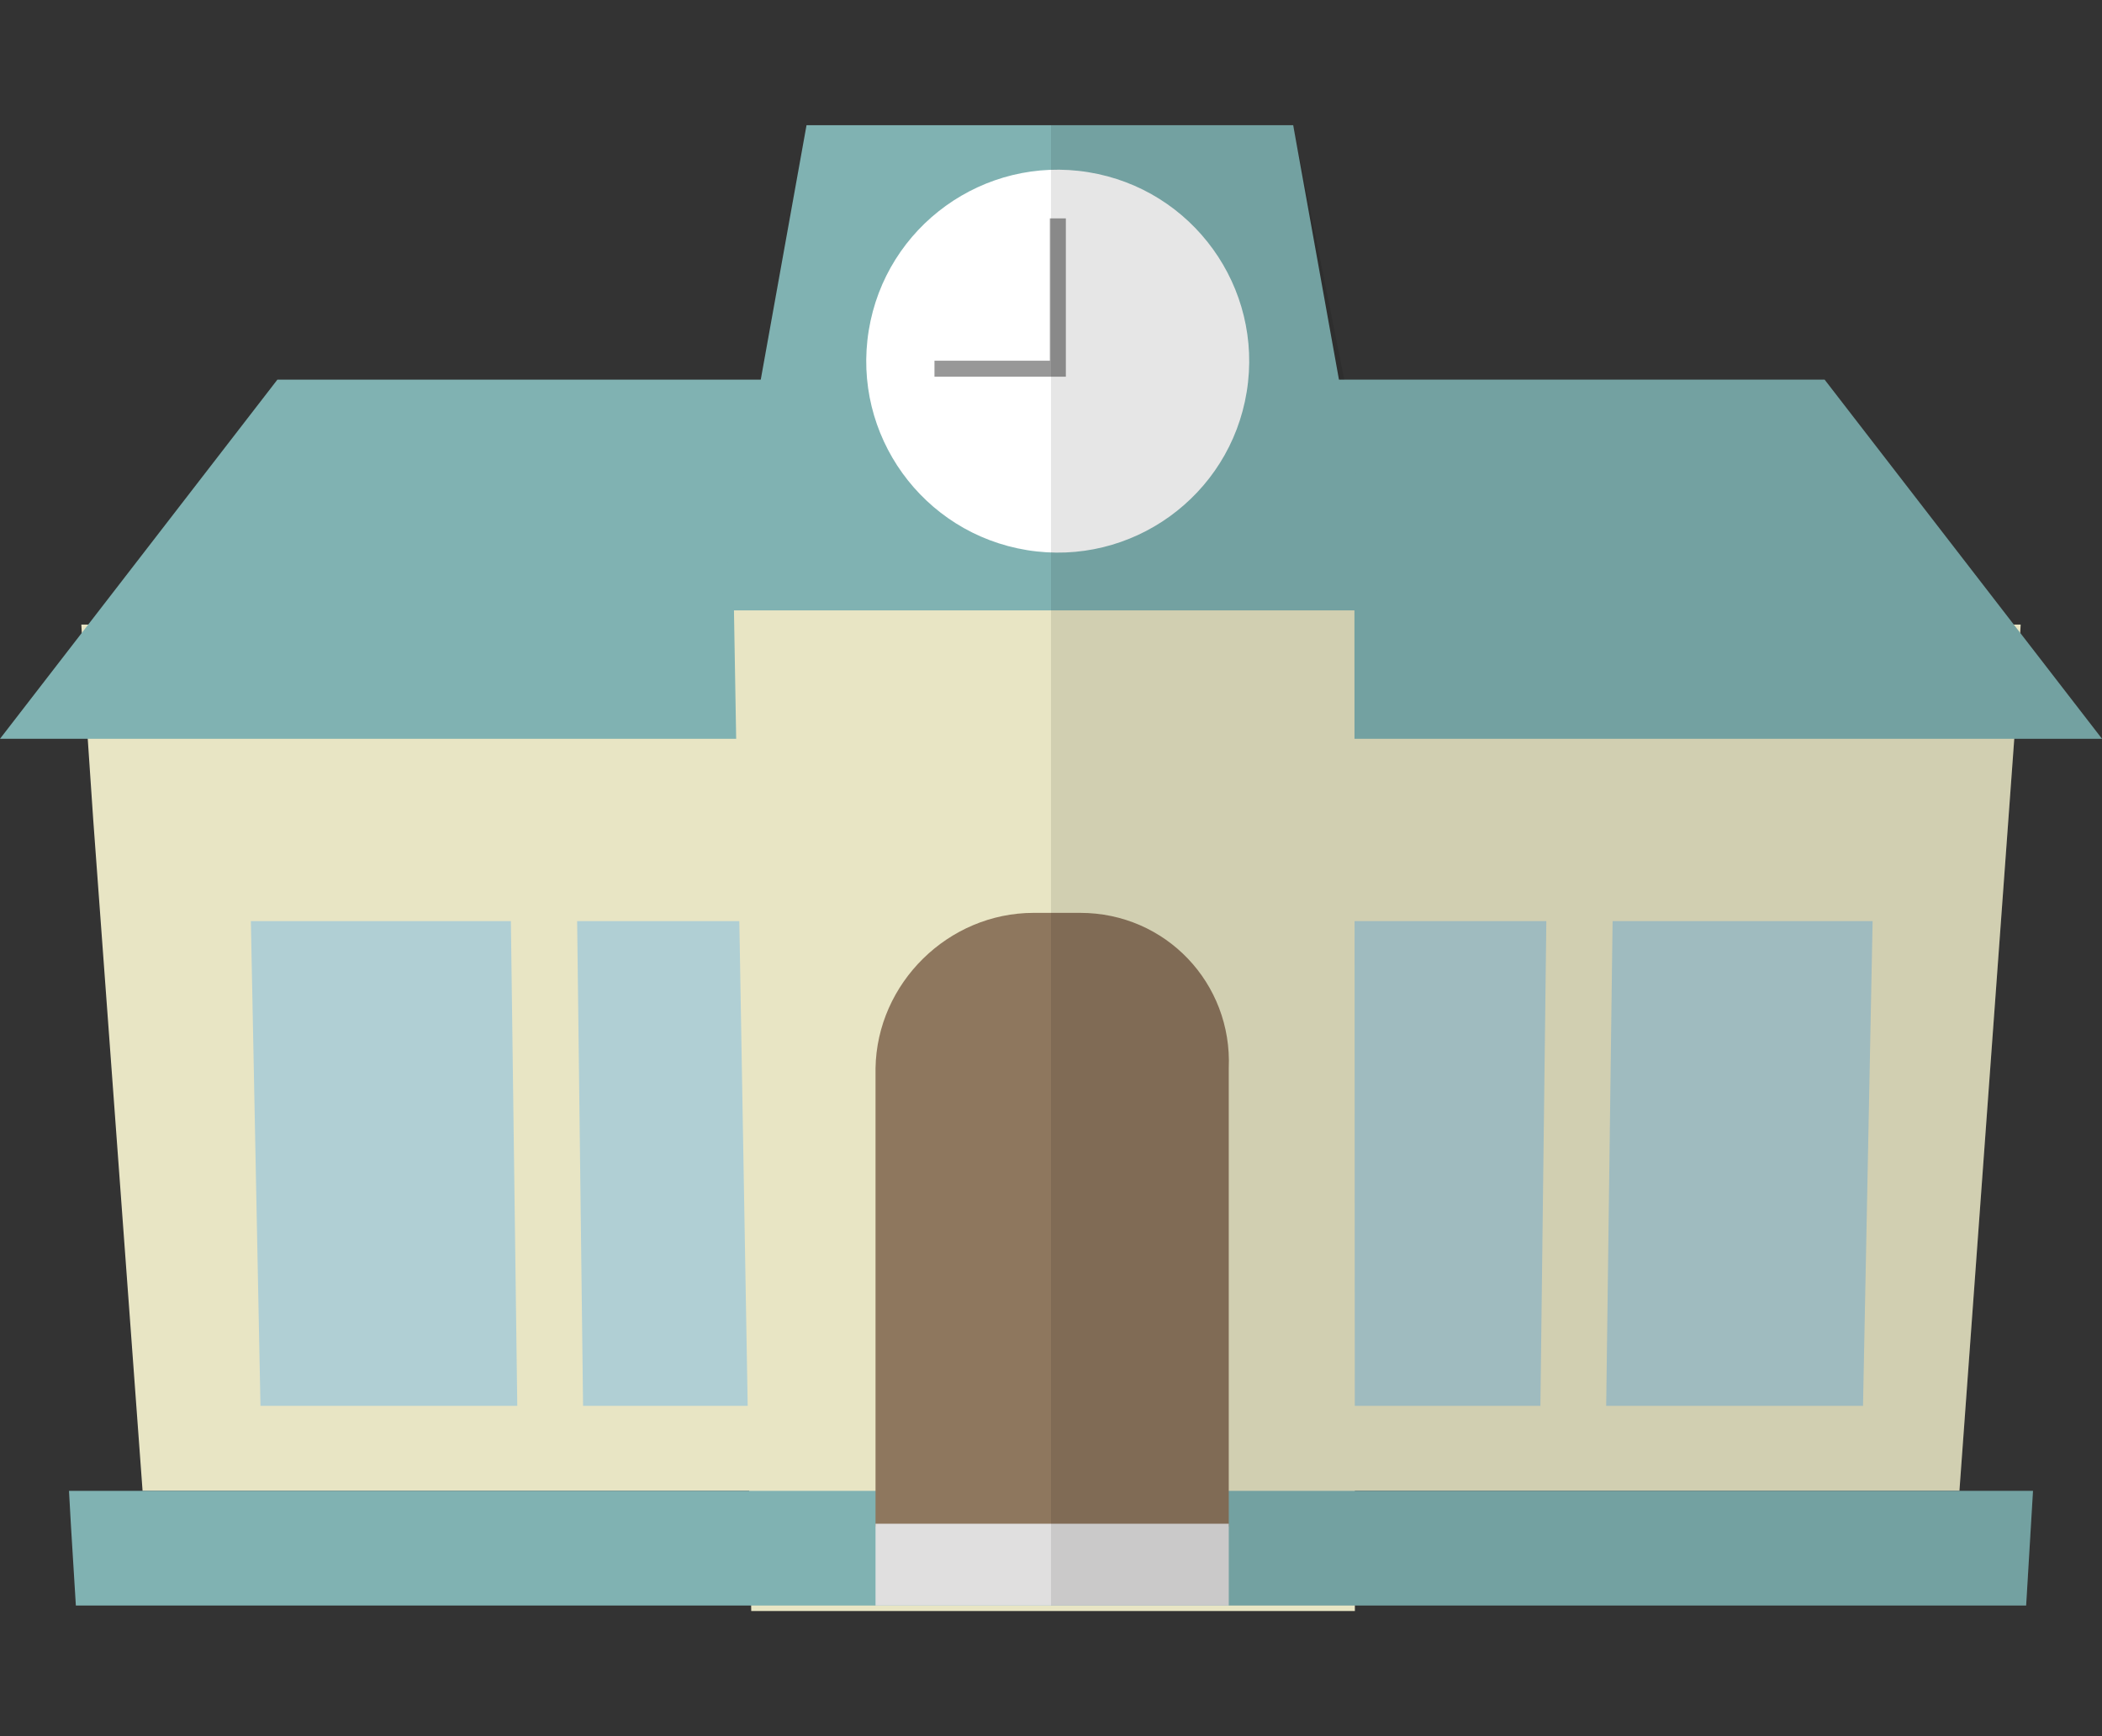 <?xml version="1.0" encoding="UTF-8"?><svg id="_レイヤー_2" xmlns="http://www.w3.org/2000/svg" viewBox="0 0 46 38"><rect x="0" y="0" width="46" height="38" fill="#333333" stroke="none"/><defs><style>.cls-1{fill:#8e775e;}.cls-1,.cls-2,.cls-3,.cls-4,.cls-5,.cls-6,.cls-7,.cls-8{stroke-width:0px;}.cls-2{fill:#030000;opacity:.1;}.cls-3,.cls-9{fill:none;}.cls-4{fill:#b0cfd4;}.cls-5{fill:#80b2b2;}.cls-6{fill:#e0dfdf;}.cls-7{fill:#e8e5c4;}.cls-8{fill:#fff;}.cls-9{stroke:#989898;stroke-miterlimit:10;stroke-width:.35px;}</style></defs><g id="_ヘッダ"><polygon class="cls-7" points="44.22 13.67 44.08 16.17 42.88 32.63 3.12 32.63 2.04 17.94 1.92 16.17 1.78 13.67 44.22 13.67"/><polygon class="cls-4" points="18.38 30.77 12.76 30.77 12.63 20.16 18.32 20.16 18.38 30.77"/><polygon class="cls-4" points="28.09 30.77 33.71 30.77 33.84 20.16 28.15 20.16 28.09 30.77"/><polygon class="cls-5" points="46 16.17 0 16.17 6.07 8.31 39.93 8.31 46 16.17"/><polygon class="cls-7" points="29.65 35.26 16.44 35.26 16.05 12.67 22.77 9.59 27.65 11.78 29.64 12.67 29.65 35.26"/><polygon class="cls-5" points="44.49 32.63 44.34 35.14 1.66 35.14 1.55 33.35 1.51 32.63 44.49 32.63"/><polygon class="cls-4" points="11.32 30.77 5.7 30.77 5.49 20.16 11.18 20.16 11.32 30.77"/><polygon class="cls-4" points="35.15 30.77 40.77 30.77 40.98 20.16 35.29 20.16 35.15 30.77"/><polygon class="cls-4" points="25.4 27.19 19.86 27.19 19.82 22.83 25.43 22.83 25.4 27.19"/><path class="cls-1" d="M23.64,19.98h-1.02c-1.87,0-3.43,1.54-3.46,3.4v10.03h7.73v-10.03c.08-1.86-1.38-3.4-3.25-3.4Z"/><rect class="cls-6" x="19.16" y="33.35" width="7.73" height="1.79"/><polygon class="cls-5" points="30.21 13.36 15.74 13.36 17.65 2.74 28.3 2.74 30.21 13.36"/><circle class="cls-8" cx="23.15" cy="7.9" r="4.19" transform="translate(11.64 29.49) rotate(-80.78)"/><polyline class="cls-9" points="20.45 8.07 23.15 8.07 23.15 4.78"/><polygon class="cls-2" points="44.08 16.17 46 16.17 39.93 8.31 29.42 8.31 28.3 2.74 23 2.74 23 35.14 29 35.14 29 35.14 39.02 35.14 39.02 35.14 44.34 35.14 44.49 32.63 42.88 32.63 44.08 16.17"/><rect class="cls-3" width="46" height="38"/></g></svg>